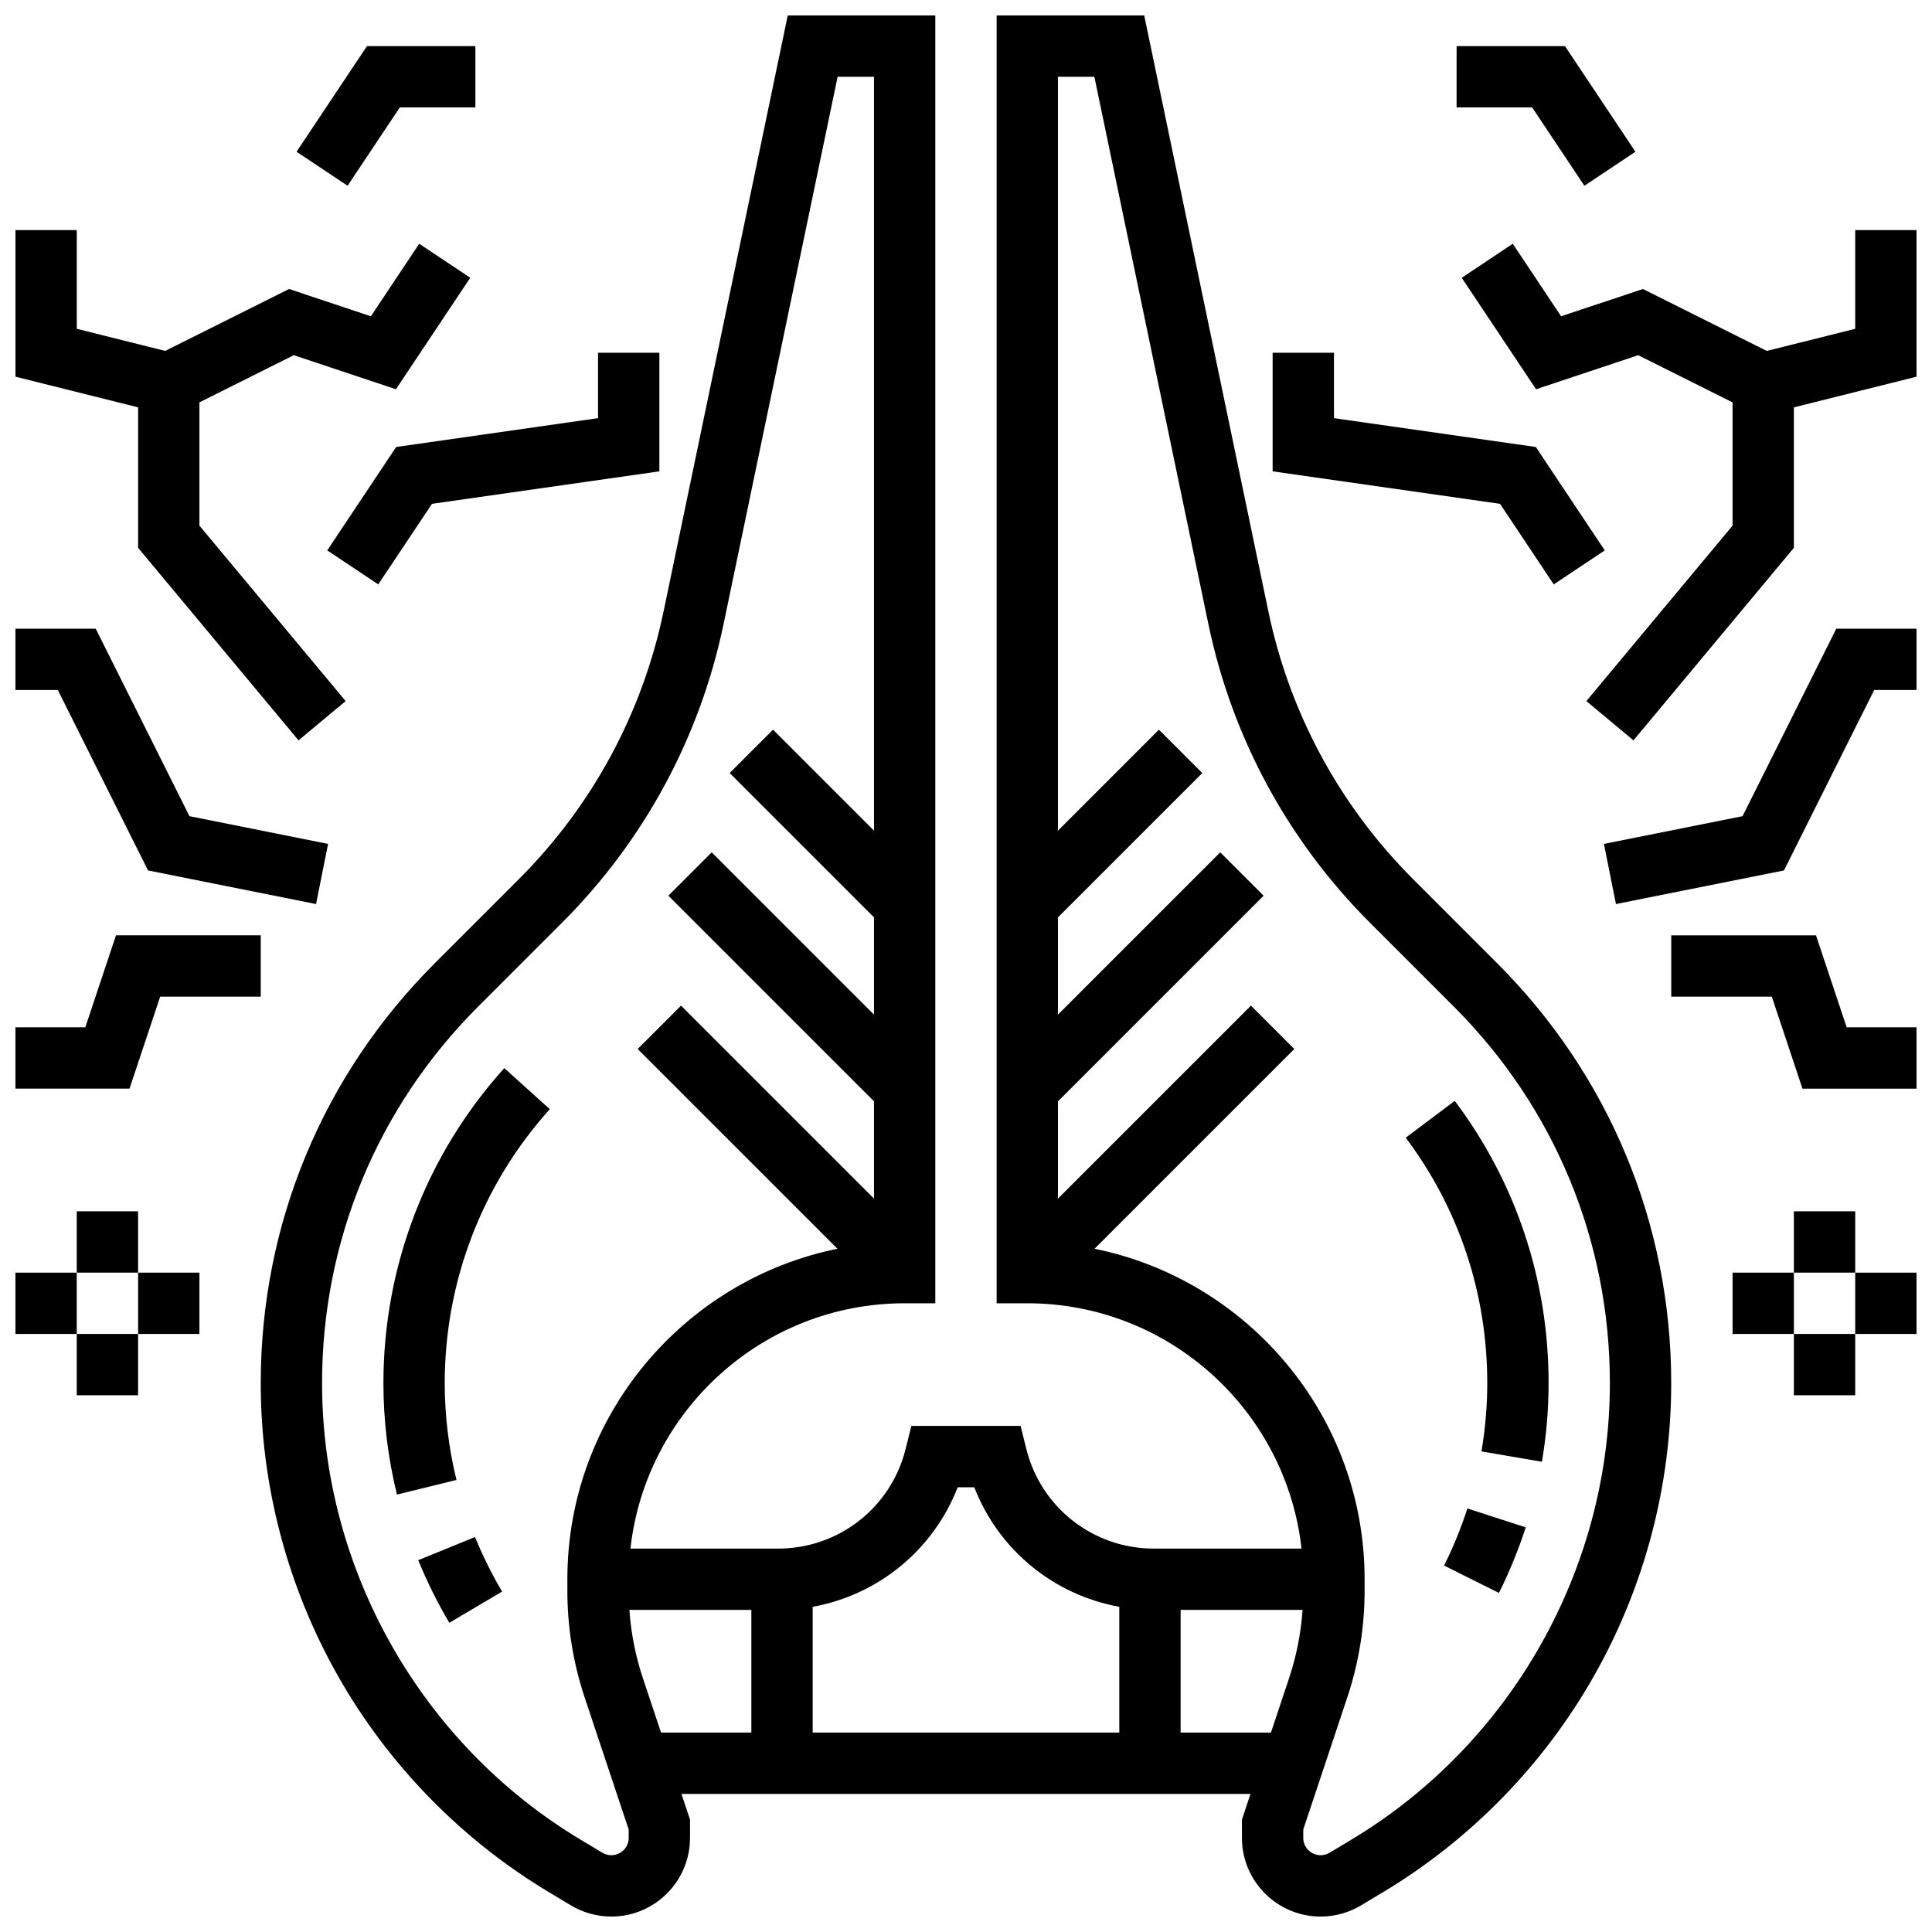 <?xml version="1.0" encoding="UTF-8"?>
<!-- Uploaded to: ICON Repo, www.iconrepo.com, Generator: ICON Repo Mixer Tools -->
<svg width="800px" height="800px" version="1.1" viewBox="144 144 512 512" xmlns="http://www.w3.org/2000/svg">
 <defs>
  <clipPath id="i">
   <path d="m213 148.09h374v503.81h-374z"/>
  </clipPath>
  <clipPath id="h">
   <path d="m531 204h120.9v137h-120.9z"/>
  </clipPath>
  <clipPath id="g">
   <path d="m569 310h82.902v74h-82.902z"/>
  </clipPath>
  <clipPath id="f">
   <path d="m586 391h65.902v42h-65.902z"/>
  </clipPath>
  <clipPath id="e">
   <path d="m635 481h16.902v17h-16.902z"/>
  </clipPath>
  <clipPath id="d">
   <path d="m148.09 204h120.91v137h-120.91z"/>
  </clipPath>
  <clipPath id="c">
   <path d="m148.09 310h82.906v74h-82.906z"/>
  </clipPath>
  <clipPath id="b">
   <path d="m148.09 391h65.906v42h-65.906z"/>
  </clipPath>
  <clipPath id="a">
   <path d="m148.09 481h16.906v17h-16.906z"/>
  </clipPath>
 </defs>
 <g clip-path="url(#i)">
  <path d="m518.48 376.98c-19.473-19.473-32.734-44.016-38.352-70.977l-32.898-157.91h-39.109v341.29h8.125c37.578 0 68.613 28.492 72.672 65.008h-39.168c-15.992 0-29.867-10.836-33.746-26.348l-1.539-6.156h-28.941l-1.539 6.156c-3.879 15.512-17.754 26.348-33.746 26.348h-39.168c4.059-36.516 35.094-65.008 72.672-65.008h8.125v-341.29h-39.109l-32.898 157.91c-5.617 26.961-18.879 51.504-38.352 70.977l-22.332 22.336c-29.715 29.711-46.078 69.219-46.078 111.24 0 27.113 7.059 53.914 20.422 77.508 13.359 23.594 32.707 43.438 55.957 57.391l5.805 3.481c3.238 1.945 6.949 2.973 10.73 2.973 11.5 0 20.852-9.355 20.852-20.852v-4.844l-2.273-6.809h150.8l-2.266 6.809v4.844c0 11.5 9.355 20.852 20.852 20.852 3.777 0 7.488-1.027 10.727-2.973l5.805-3.484c23.25-13.949 42.598-33.793 55.957-57.387 13.363-23.59 20.422-50.395 20.422-77.508 0-42.02-16.363-81.527-46.078-111.24zm-120.68 161.16h4.394c6.441 16.59 21.047 28.543 38.434 31.68v33.328h-81.258v-33.328c17.383-3.137 31.988-15.094 38.43-31.68zm-87.188 92.91c0 2.539-2.062 4.602-4.602 4.602-0.832 0-1.652-0.227-2.367-0.656l-5.805-3.481c-42.242-25.348-68.488-71.699-68.488-120.96 0-37.68 14.672-73.105 41.316-99.75l22.332-22.336c21.715-21.715 36.504-49.086 42.77-79.152l30.207-144.97h9.645v199.78l-26.758-26.758-11.492 11.492 38.25 38.254v25.77l-43.008-43.008-11.492 11.492 54.5 54.5v25.77l-51.137-51.137-11.492 11.492 52.941 52.941c-40.781 8.285-71.574 44.398-71.574 87.586v3.066c0 9.629 1.543 19.137 4.586 28.266l11.668 34.992zm3.754-42.34c-1.957-5.863-3.144-11.922-3.566-18.066h32.316v32.504h-23.938zm142.51 14.438v-32.504h32.316c-0.426 6.144-1.609 12.199-3.566 18.066l-4.812 14.438zm45.277 28.363-5.805 3.484c-0.715 0.43-1.535 0.656-2.367 0.656-2.535 0-4.602-2.062-4.602-4.602v-2.207l11.664-34.996c3.043-9.129 4.59-18.641 4.59-28.266v-3.062c0-43.188-30.793-79.301-71.57-87.582l52.941-52.941-11.492-11.492-51.141 51.137v-25.77l54.5-54.5-11.492-11.492-43.008 43.004v-25.77l38.25-38.25-11.492-11.492-26.758 26.758v-199.79h9.645l30.199 144.97c6.266 30.066 21.055 57.438 42.77 79.152l22.332 22.336c26.645 26.645 41.316 62.066 41.316 99.75 0.008 49.266-26.234 95.617-68.48 120.96z"/>
 </g>
 <path d="m526.69 558.89 14.543 7.254c2.789-5.59 5.18-11.438 7.102-17.375l-15.461-5.008c-1.672 5.168-3.754 10.258-6.184 15.129z"/>
 <path d="m538.14 510.55c0 6.035-0.52 12.121-1.539 18.09l16.02 2.742c1.176-6.875 1.773-13.883 1.773-20.836 0-27.285-8.602-53.156-24.871-74.805l-12.992 9.762c14.137 18.82 21.609 41.309 21.609 65.047z"/>
 <path d="m245.61 510.55c0 9.914 1.207 19.852 3.586 29.527l15.781-3.879c-2.066-8.41-3.117-17.039-3.117-25.648 0-26.91 9.891-52.695 27.848-72.605l-12.066-10.883c-20.656 22.898-32.031 52.551-32.031 83.488z"/>
 <path d="m254.84 557.46c2.328 5.711 5.098 11.297 8.234 16.598l13.988-8.273c-2.731-4.621-5.144-9.488-7.176-14.461z"/>
 <g clip-path="url(#h)">
  <path d="m635.65 204.98v26.16l-23.434 5.856-32.824-16.41-21.684 7.227-12.809-19.215-13.523 9.016 19.695 29.543 27.07-9.027 25.004 12.504v32.664l-38.746 46.496 12.484 10.406 42.512-51.02v-37.227l32.504-8.125v-38.848z"/>
 </g>
 <path d="m563.88 193.23 13.523-9.016-18.668-27.996h-28.723v16.254h20.027z"/>
 <g clip-path="url(#g)">
  <path d="m605.79 360.3-36.734 7.348 3.188 15.938 44.523-8.906 23.91-47.82h11.23v-16.25h-21.273z"/>
 </g>
 <g clip-path="url(#f)">
  <path d="m625.26 391.87h-38.363v16.254h26.648l8.125 24.379h30.234v-16.254h-18.52z"/>
 </g>
 <path d="m619.4 465.01h16.25v16.25h-16.25z"/>
 <path d="m619.4 497.51h16.25v16.25h-16.25z"/>
 <path d="m603.15 481.26h16.25v16.25h-16.25z"/>
 <g clip-path="url(#e)">
  <path d="m635.65 481.26h16.25v16.25h-16.25z"/>
 </g>
 <path d="m555.76 298.87 13.52-9.012-18.266-27.402-53.5-7.644v-17.328h-16.254v31.426l60.262 8.609z"/>
 <g clip-path="url(#d)">
  <path d="m180.6 289.18 42.512 51.02 12.488-10.406-38.75-46.496v-32.664l25.004-12.504 27.07 9.027 19.695-29.543-13.52-9.016-12.812 19.215-21.68-7.227-32.828 16.41-23.434-5.856v-26.16h-16.25v38.848l32.504 8.125z"/>
 </g>
 <path d="m249.95 172.47h20.031v-16.254h-28.727l-18.664 27.996 13.52 9.016z"/>
 <g clip-path="url(#c)">
  <path d="m183.23 374.68 44.523 8.906 3.188-15.938-36.73-7.348-24.848-49.691h-21.273v16.25h11.23z"/>
 </g>
 <g clip-path="url(#b)">
  <path d="m186.45 408.12h26.648v-16.254h-38.359l-8.129 24.379h-18.52v16.254h30.234z"/>
 </g>
 <path d="m164.34 465.01h16.25v16.25h-16.25z"/>
 <path d="m164.34 497.51h16.25v16.25h-16.25z"/>
 <path d="m180.6 481.26h16.25v16.25h-16.25z"/>
 <g clip-path="url(#a)">
  <path d="m148.09 481.26h16.25v16.25h-16.25z"/>
 </g>
 <path d="m230.72 289.86 13.52 9.012 14.238-21.352 60.262-8.609v-31.426h-16.25v17.328l-53.504 7.644z"/>
</svg>